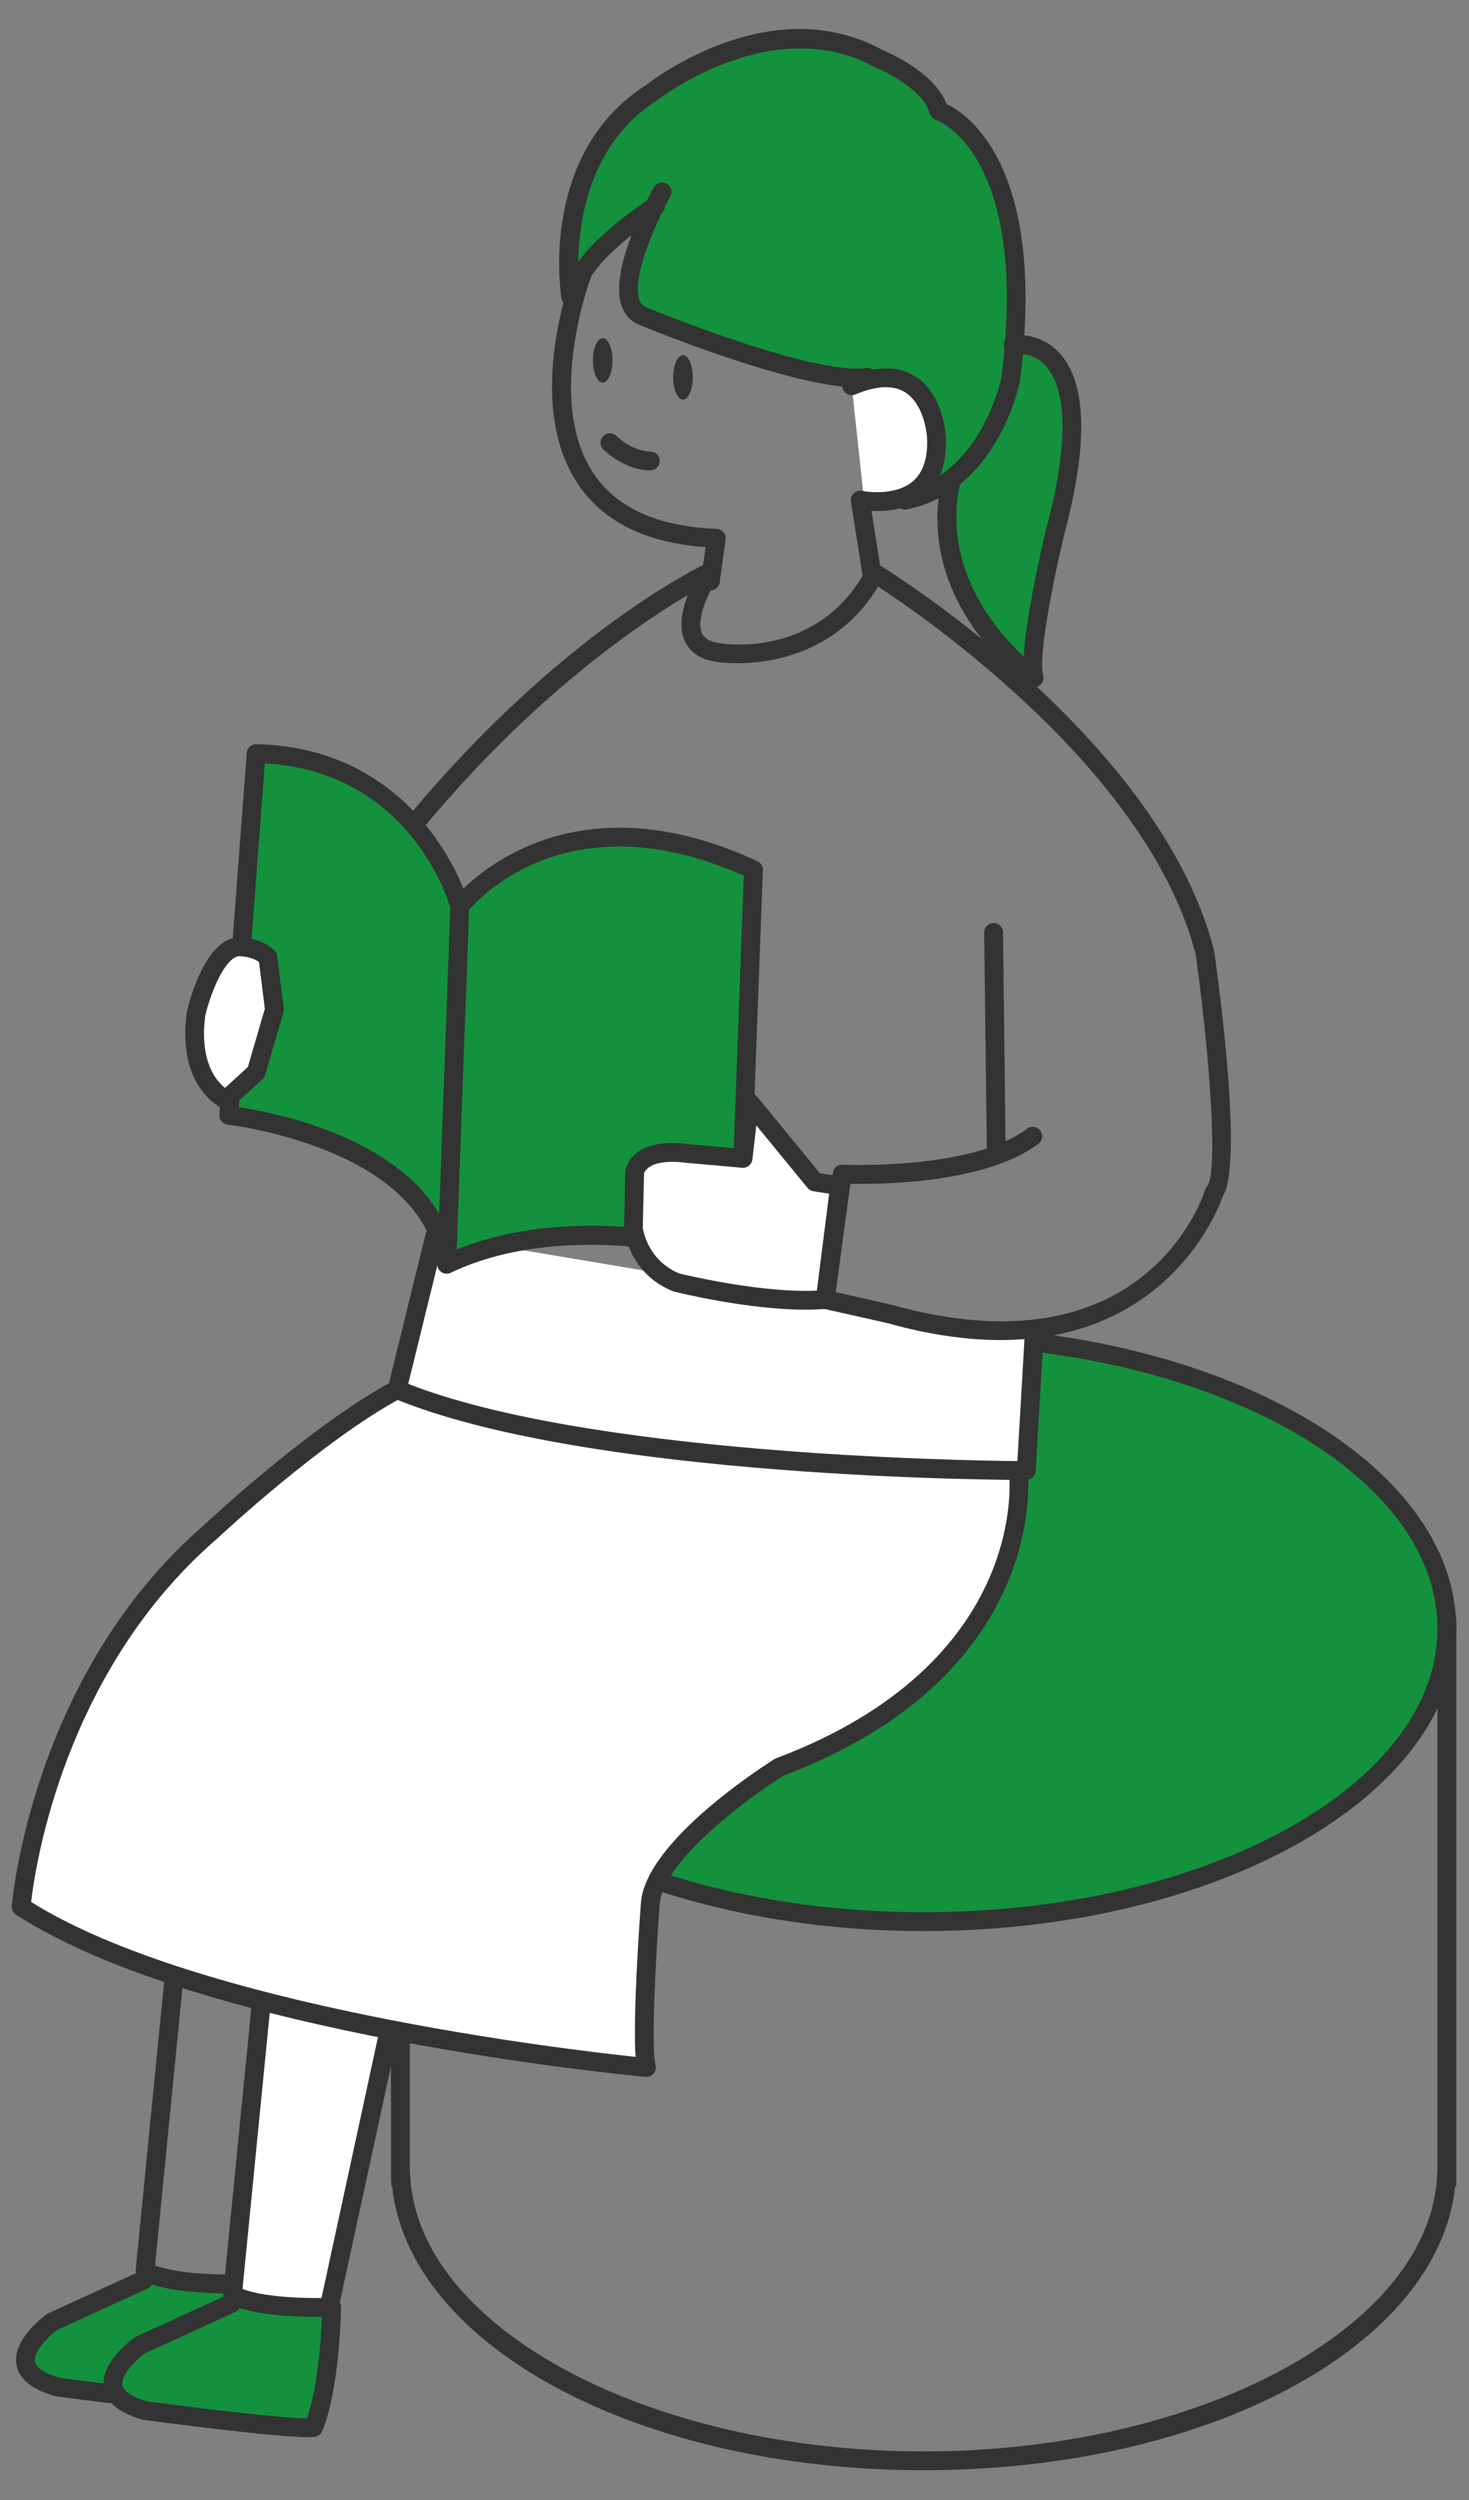 <?xml version="1.0" encoding="utf-8"?>
<!-- Generator: Adobe Illustrator 15.0.0, SVG Export Plug-In  -->
<!DOCTYPE svg PUBLIC "-//W3C//DTD SVG 1.1//EN" "http://www.w3.org/Graphics/SVG/1.1/DTD/svg11.dtd">
<svg version="1.1"
	 xmlns="http://www.w3.org/2000/svg" xmlns:xlink="http://www.w3.org/1999/xlink" xmlns:a="http://ns.adobe.com/AdobeSVGViewerExtensions/3.0/"
	 x="0px" y="0px" width="117px" height="199px" viewBox="-0.938 -2.308 117 199" enable-background="new -0.938 -2.308 117 199"
	 xml:space="preserve">
<rect x="-0.938" y="-2.308" width="117" height="199" fill="#808080" stroke="none"/>
<defs>
</defs>
<path fill="#333333" d="M72.625,194.317c-22.638,0-40.999-9.87-42.333-22.6h-0.058l-0.033-0.75v-44.523h84.849v45.273h-0.09
	C113.625,184.448,95.263,194.317,72.625,194.317z M31.701,170.611l0.032,0.316c0.659,12.071,19.003,21.891,40.892,21.891
	s40.233-9.82,40.894-21.891l0.031-0.568v-42.414H31.701V170.611z"/>
<ellipse fill="#13913C" cx="72.625" cy="127.327" rx="41.674" ry="23.324"/>
<path fill="#333333" d="M72.625,151.401c-23.393,0-42.424-10.8-42.424-24.074s19.031-24.074,42.424-24.074
	c23.394,0,42.425,10.8,42.425,24.074S96.019,151.401,72.625,151.401z M72.625,104.753c-22.565,0-40.924,10.127-40.924,22.574
	s18.358,22.574,40.924,22.574c22.566,0,40.925-10.127,40.925-22.574S95.191,104.753,72.625,104.753z"/>
<path fill="#13913C" d="M44.517,21.284c0,0-1.767-11.019,6.446-16.217c0,0,9.461-7.485,18.089-2.703c0,0,4.157,1.663,4.781,4.158
	c0,0,8.108,2.6,5.718,21.416c0,0-1.663,8.212-8.42,9.563l-2.389-9.747l-9.373-1.784l-10.168-3.435l1.085-7.886l-4.241,3.823
	l-1.033,2.943L44.517,21.284z"/>
<path fill="#13913C" d="M79.76,25.132c0,0,7.693-1.352,3.326,14.97c0,0-2.287,9.46-1.663,11.539c0,0-8.628-6.133-6.653-15.489"/>
<path fill="#333333" d="M81.423,52.391c-0.152,0-0.305-0.046-0.435-0.139c-0.368-0.262-9.005-6.53-6.952-16.255
	c0.085-0.406,0.481-0.662,0.889-0.579c0.405,0.085,0.664,0.483,0.578,0.889c-1.39,6.586,2.865,11.565,5.091,13.65
	c0.179-3.385,1.57-9.233,1.764-10.031c2.242-8.382,1.229-11.756-0.014-13.113c-1.07-1.168-2.441-0.946-2.454-0.941
	c-0.409,0.074-0.797-0.201-0.868-0.609c-0.072-0.408,0.2-0.797,0.608-0.869c0.09-0.015,2.199-0.363,3.819,1.406
	c2.178,2.377,2.299,7.254,0.361,14.497c-0.861,3.564-2.081,9.757-1.669,11.129c0.092,0.307-0.021,0.639-0.281,0.825
	C81.729,52.344,81.576,52.391,81.423,52.391z"/>
<path fill="#13913C" d="M10.512,179.171l-7.277,3.327c0,0-5.094,3.638,0.416,5.197c0,0,11.643,1.56,13.41,1.352
	c0,0,1.248-2.495,1.456-9.563"/>
<path fill="#333333" d="M16.645,189.813c-2.744,0-11.977-1.225-13.094-1.375c-0.035-0.004-0.07-0.012-0.104-0.021
	c-1.843-0.521-2.877-1.362-3.074-2.499c-0.346-1.986,2.142-3.827,2.427-4.03c0.039-0.028,0.08-0.052,0.124-0.072l7.277-3.327
	c0.375-0.172,0.821-0.006,0.993,0.37c0.173,0.377,0.007,0.822-0.37,0.994l-7.208,3.295c-0.673,0.5-1.908,1.7-1.766,2.514
	c0.088,0.498,0.78,0.958,1.954,1.297c4.257,0.569,10.742,1.344,12.739,1.359c0.325-0.933,1.069-3.603,1.224-8.856
	c0.013-0.407,0.346-0.728,0.75-0.728c0.007,0,0.015,0,0.022,0c0.414,0.012,0.739,0.357,0.728,0.771
	c-0.211,7.152-1.481,9.769-1.535,9.877c-0.113,0.226-0.332,0.38-0.583,0.409C17.021,189.807,16.852,189.813,16.645,189.813z"/>
<path fill="#FFFFFF" d="M68.532,43.534l-0.958-6.033c0,0,6.404,1.349,6.068-5.057c0,0-0.338-6.743-6.743-4.046"/>
<path fill="#333333" d="M68.531,44.284c-0.362,0-0.681-0.263-0.74-0.632l-0.957-6.033c-0.039-0.243,0.045-0.49,0.223-0.66
	c0.179-0.171,0.429-0.242,0.671-0.192c0.024,0.006,2.559,0.509,4.044-0.769c0.829-0.713,1.207-1.895,1.122-3.514
	c-0.001-0.025-0.158-2.575-1.745-3.567c-0.948-0.593-2.278-0.534-3.958,0.174c-0.378,0.159-0.821-0.018-0.982-0.4
	c-0.16-0.382,0.019-0.821,0.4-0.982c2.157-0.908,3.956-0.929,5.343-0.058c2.248,1.413,2.434,4.622,2.44,4.758
	c0.11,2.11-0.444,3.704-1.649,4.735c-1.342,1.148-3.147,1.273-4.272,1.216l0.803,5.059c0.065,0.409-0.214,0.793-0.623,0.858
	C68.61,44.281,68.57,44.284,68.531,44.284z"/>
<path fill="#333333" d="M55.642,44.7c-0.034,0-0.068-0.002-0.104-0.007c-0.41-0.057-0.697-0.435-0.641-0.846l0.359-2.607
	c-4.77-0.335-8.201-2.043-10.206-5.084c-4.279-6.485-0.462-16.586-0.298-17.013c0.149-0.386,0.585-0.579,0.97-0.43
	c0.387,0.149,0.579,0.583,0.431,0.969c-0.038,0.098-3.703,9.813,0.151,15.65c1.838,2.783,5.146,4.281,9.834,4.452
	c0.212,0.008,0.41,0.105,0.547,0.267s0.197,0.375,0.169,0.585l-0.471,3.415C56.332,44.428,56.011,44.7,55.642,44.7z"/>
<path fill="#333333" d="M67.338,28.527c-5.275,0-16.871-4.775-17.391-4.991c-0.661-0.277-1.138-0.797-1.381-1.504
	c-1.004-2.919,2.204-8.774,2.573-9.432c0.202-0.361,0.66-0.49,1.021-0.287c0.36,0.203,0.489,0.66,0.287,1.021
	c-0.911,1.626-3.131,6.271-2.463,8.21c0.105,0.308,0.272,0.495,0.539,0.607c0.128,0.052,13.172,5.422,17.489,4.835
	c0.404-0.058,0.788,0.231,0.845,0.642c0.056,0.411-0.231,0.789-0.642,0.845C67.949,28.51,67.654,28.527,67.338,28.527z"/>
<path fill="#333333" d="M45.14,20.684c-0.108,0-0.22-0.024-0.324-0.074c-0.373-0.18-0.53-0.628-0.351-1.001
	c1.429-2.967,6.206-6.003,6.408-6.131c0.35-0.222,0.813-0.116,1.034,0.234c0.222,0.351,0.116,0.813-0.233,1.035
	c-0.046,0.029-4.616,2.935-5.857,5.513C45.688,20.527,45.419,20.684,45.14,20.684z"/>
<ellipse fill="#333333" cx="47.064" cy="26.379" rx="0.779" ry="1.768"/>
<ellipse fill="#333333" cx="53.458" cy="27.73" rx="0.78" ry="1.768"/>
<path fill="#333333" d="M50.859,35.134c-2.055,0-3.685-1.606-3.753-1.675c-0.293-0.293-0.293-0.768,0-1.061
	c0.292-0.292,0.767-0.293,1.059-0.001l0,0c0.013,0.012,1.269,1.237,2.694,1.237c0.414,0,0.75,0.336,0.75,0.75
	S51.273,35.134,50.859,35.134z"/>
<path fill="#333333" d="M78.408,90.024c-0.41,0-0.745-0.33-0.75-0.741l-0.209-17.361c-0.005-0.414,0.327-0.754,0.741-0.759
	c0.435,0.003,0.754,0.327,0.759,0.741l0.209,17.361c0.005,0.414-0.327,0.754-0.741,0.759C78.414,90.024,78.411,90.024,78.408,90.024
	z"/>
<path fill="#333333" d="M17.501,180.24c-5.628,0-7.121-1.014-7.371-1.226c-0.188-0.159-0.285-0.401-0.261-0.646l2.324-23.528
	c0.041-0.412,0.417-0.714,0.819-0.673c0.413,0.041,0.714,0.408,0.673,0.82l-2.274,23.027c0.631,0.247,2.333,0.725,6.104,0.725
	c0.059,0,0.118,0,0.179,0l4.282-21.064c0.083-0.406,0.477-0.667,0.885-0.585c0.406,0.083,0.668,0.479,0.586,0.884l-4.403,21.658
	c-0.07,0.345-0.371,0.595-0.723,0.601C18.038,180.238,17.765,180.24,17.501,180.24z"/>
<path fill="#13913C" d="M17.477,181.043l-7.277,3.327c0,0-5.094,3.638,0.416,5.197c0,0,11.644,1.56,13.411,1.352
	c0,0,1.247-2.495,1.456-9.563"/>
<path fill="#333333" d="M23.61,191.686c-2.744,0-11.978-1.225-13.095-1.375c-0.035-0.004-0.07-0.012-0.104-0.021
	c-1.843-0.521-2.877-1.362-3.074-2.499c-0.346-1.986,2.142-3.827,2.427-4.03c0.039-0.028,0.08-0.052,0.124-0.072l7.277-3.327
	c0.376-0.171,0.821-0.006,0.993,0.37c0.173,0.377,0.007,0.822-0.37,0.994l-7.208,3.295c-0.673,0.5-1.908,1.7-1.766,2.514
	c0.088,0.498,0.78,0.958,1.954,1.297c4.257,0.569,10.743,1.344,12.74,1.359c0.325-0.933,1.068-3.603,1.224-8.856
	c0.013-0.414,0.313-0.749,0.772-0.728c0.414,0.012,0.739,0.357,0.728,0.771c-0.212,7.151-1.481,9.769-1.535,9.877
	c-0.113,0.226-0.332,0.38-0.583,0.409C23.987,191.679,23.817,191.686,23.61,191.686z"/>
<path fill="#FFFFFF" d="M19.904,156.786l-2.323,23.528c0,0,1.352,1.146,7.692,1.041l4.716-21.764"/>
<path fill="#333333" d="M24.466,182.112c-5.627,0-7.12-1.014-7.37-1.226c-0.188-0.159-0.285-0.401-0.261-0.646l2.323-23.528
	c0.041-0.412,0.415-0.714,0.819-0.673c0.413,0.041,0.714,0.408,0.673,0.82l-2.273,23.027c0.641,0.251,2.387,0.739,6.29,0.725
	l4.589-21.179c0.088-0.405,0.488-0.66,0.893-0.574c0.404,0.087,0.661,0.487,0.574,0.892l-4.716,21.764
	c-0.074,0.341-0.373,0.585-0.721,0.591C25.003,182.11,24.729,182.112,24.466,182.112z"/>
<path fill="#FFFFFF" d="M80.175,114.953c0,0,1.976,15.489-19.024,23.391c0,0-9.875,6.133-10.291,10.812c0,0-0.832,11.125-0.313,13.1
	c0,0-35.034-3.223-49.797-12.787c0,0,1.353-17.984,15.074-29.836c0,0,8.42-7.901,14.866-11.332"/>
<path fill="#333333" d="M50.547,163.005c-0.022,0-0.046-0.001-0.068-0.003c-1.438-0.132-35.388-3.35-50.137-12.905
	c-0.229-0.149-0.36-0.412-0.34-0.686c0.014-0.183,1.535-18.431,15.332-30.347c0.324-0.305,8.544-7.989,15.004-11.427
	c0.369-0.194,0.821-0.055,1.015,0.31c0.194,0.366,0.056,0.82-0.31,1.015c-6.283,3.344-14.622,11.139-14.705,11.217
	C4.163,130.694,1.864,146.274,1.543,149.083c13.294,8.313,42.541,11.739,48.139,12.33c-0.23-3.277,0.354-11.298,0.43-12.314
	c0.445-5.005,10.228-11.134,10.644-11.393c0.041-0.026,0.086-0.047,0.132-0.065c20.211-7.604,18.563-22.444,18.544-22.594
	c-0.052-0.411,0.238-0.786,0.649-0.839c0.416-0.05,0.786,0.239,0.839,0.649c0.021,0.161,1.8,16.135-19.435,24.161
	c-2.703,1.69-9.566,6.7-9.878,10.202c-0.33,4.411-0.692,11.483-0.334,12.842c0.062,0.237,0.005,0.489-0.153,0.676
	C50.976,162.909,50.767,163.005,50.547,163.005z"/>
<path fill="#333333" d="M51.273,14.111c0,0-4.781,3.016-6.133,5.822"/>
<path fill="#FFFFFF" d="M81.422,104.037l-0.623,10.708c0,0-34.515,0-50.108-6.445l3.015-12.267"/>
<path fill="#333333" d="M80.799,115.495c-1.415,0-34.843-0.074-50.395-6.502c-0.343-0.142-0.53-0.512-0.442-0.873l3.015-12.267
	c0.099-0.402,0.51-0.647,0.907-0.549c0.402,0.099,0.648,0.505,0.55,0.908l-2.859,11.634c14.291,5.584,43.591,6.097,48.518,6.144
	l0.581-9.997c0.024-0.414,0.35-0.735,0.793-0.705c0.413,0.024,0.729,0.378,0.705,0.792l-0.623,10.708
	C81.524,115.185,81.196,115.495,80.799,115.495z"/>
<path fill="#333333" d="M78.741,104.356c-2.64,0-5.643-0.404-9.061-1.363l-5.056-1.134c-0.38-0.085-0.632-0.447-0.579-0.833
	l1.352-9.979c0.052-0.385,0.356-0.674,0.78-0.648c0.103,0.005,10.285,0.462,14.688-2.865c0.332-0.25,0.801-0.184,1.051,0.146
	c0.249,0.331,0.184,0.801-0.146,1.051c-4.184,3.16-12.506,3.238-14.978,3.188l-1.168,8.627l4.423,0.993
	c20.153,5.657,24.816-8.549,25.005-9.157c0.032-0.102,0.085-0.197,0.156-0.277c0.879-1.036,0.212-10.37-0.911-18.423
	C90.585,59.113,72.661,46.775,69,44.383c-4.372,7.188-12.454,6.039-12.538,6.026c-1.396-0.114-2.368-0.67-2.837-1.646
	c-0.535-1.115-0.238-2.53,0.22-3.706c-3.816,2.25-12.283,7.951-21.121,18.603c-0.266,0.319-0.738,0.363-1.056,0.098
	c-0.319-0.265-0.363-0.737-0.099-1.056C43.7,48.083,54.854,42.762,55.323,42.542c0.306-0.145,0.667-0.063,0.887,0.191
	c0.219,0.256,0.241,0.626,0.054,0.906c-0.52,0.775-1.87,3.261-1.286,4.475c0.223,0.461,0.781,0.732,1.661,0.806
	c0.36,0.053,7.694,1.063,11.44-5.948c0.097-0.182,0.266-0.316,0.465-0.37c0.199-0.053,0.414-0.023,0.588,0.084
	c0.911,0.558,22.349,13.867,26.636,30.706c0.575,4.092,2.241,17.131,0.675,19.558C95.991,94.22,91.958,104.354,78.741,104.356z"/>
<path fill="#13913C" d="M35.682,69.836c0,0,7.692-10.188,23.391-2.911l-1.145,30.771c0,0-13.202-4.158-23.286,0.624"/>
<path fill="#333333" d="M34.643,99.07c-0.281,0-0.551-0.158-0.679-0.429c-0.178-0.374-0.018-0.821,0.356-0.999
	c8.785-4.166,19.649-1.792,22.894-0.93l1.09-29.313c-14.671-6.546-21.951,2.792-22.023,2.889c-0.25,0.33-0.719,0.396-1.051,0.146
	c-0.33-0.25-0.396-0.72-0.146-1.051c0.081-0.106,8.242-10.583,24.305-3.14c0.274,0.127,0.445,0.407,0.434,0.708l-1.145,30.771
	c-0.008,0.234-0.126,0.45-0.316,0.585s-0.435,0.174-0.657,0.103c-0.129-0.041-13.049-4.012-22.74,0.586
	C34.859,99.047,34.75,99.07,34.643,99.07z"/>
<path fill="#13913C" d="M35.682,69.836c0,0-3.224-11.853-16.219-12.164L17.28,86.469c0,0,16.011,1.768,17.361,11.852L35.682,69.836z
	"/>
<path fill="#333333" d="M34.642,99.07c-0.374,0-0.693-0.276-0.743-0.65c-1.257-9.382-16.547-11.188-16.701-11.206
	c-0.401-0.045-0.695-0.399-0.665-0.802l2.183-28.797c0.031-0.398,0.354-0.703,0.766-0.693c13.399,0.321,16.892,12.593,16.925,12.717
	c0.02,0.073,0.028,0.148,0.025,0.224l-1.04,28.484c-0.014,0.389-0.323,0.703-0.713,0.722C34.666,99.07,34.653,99.07,34.642,99.07z
	 M18.082,85.82c2.734,0.411,12.289,2.266,15.955,8.493l0.891-24.385c-0.356-1.19-3.579-10.819-14.771-11.477L18.082,85.82z"/>
<path fill="#FFFFFF" d="M14.682,78.36c0,0,1.144-4.886,3.223-5.302c0,0,1.56-0.104,2.495,0.831l0.52,4.158l-1.456,4.99l-2.391,2.184
	C17.072,85.222,13.954,83.87,14.682,78.36z"/>
<path fill="#333333" d="M17.072,85.972c-0.101,0-0.202-0.02-0.298-0.062c-0.149-0.064-3.629-1.646-2.836-7.647
	c0.223-0.967,1.39-5.453,3.818-5.939c0.098-0.013,0.168-0.018,0.29-0.018c0.55,0,1.932,0.103,2.883,1.054
	c0.118,0.118,0.193,0.272,0.214,0.438l0.52,4.158c0.013,0.102,0.005,0.205-0.024,0.303l-1.456,4.99
	c-0.038,0.132-0.112,0.251-0.214,0.344l-2.391,2.184C17.438,85.904,17.256,85.972,17.072,85.972z M18.047,73.805
	c-1.104,0.21-2.206,2.893-2.635,4.726c-0.479,3.641,0.872,5.201,1.575,5.752l1.814-1.658l1.354-4.639l-0.465-3.72
	C19.115,73.841,18.303,73.805,18.047,73.805z"/>
<path fill="#FFFFFF" d="M65.934,92.083l-1.976-0.313L58.76,85.43l-0.52,4.47l-4.678-0.416c0,0-3.326-0.519-3.951,1.456l-0.104,4.47
	c0,0,0.313,3.118,3.431,4.366c0,0,7.069,1.768,11.851,1.352L65.934,92.083z"/>
<path fill="#333333" d="M63.215,101.94C63.214,101.94,63.214,101.94,63.215,101.94c-4.656,0-10.224-1.379-10.458-1.438
	c-0.033-0.008-0.065-0.019-0.097-0.031c-3.501-1.401-3.884-4.842-3.898-4.988l0.1-4.562c0.002-0.071,0.014-0.141,0.035-0.208
	c0.416-1.316,1.741-2.042,3.729-2.042c0.594,0,1.034,0.067,1.053,0.07l3.901,0.346l0.436-3.745c0.035-0.299,0.245-0.548,0.534-0.633
	c0.288-0.084,0.601,0.012,0.791,0.244l5.018,6.12l1.693,0.268c0.4,0.063,0.678,0.433,0.627,0.835l-1.145,9.044
	c-0.044,0.351-0.327,0.623-0.679,0.653C64.349,101.918,63.797,101.94,63.215,101.94z M53.17,99.06
	c0.565,0.137,5.802,1.38,10.044,1.38c0,0,0,0,0.001,0c0.314,0,0.618-0.007,0.908-0.021l0.976-7.71l-1.258-0.199
	c-0.182-0.029-0.347-0.123-0.463-0.265l-4.077-4.974l-0.315,2.713c-0.047,0.404-0.416,0.696-0.812,0.661l-4.678-0.416
	c-0.051-0.006-0.399-0.059-0.871-0.059c-0.715,0-1.937,0.12-2.267,0.907l-0.101,4.348C50.266,95.44,50.574,97.992,53.17,99.06z"/>
<path fill="#333333" d="M71.13,38.252c-0.35,0-0.663-0.247-0.734-0.603c-0.081-0.406,0.182-0.801,0.588-0.882
	c6.196-1.239,7.816-8.9,7.832-8.977c2.277-17.936-5.137-20.529-5.211-20.553c-0.247-0.08-0.437-0.281-0.499-0.532
	c-0.436-1.742-3.275-3.221-4.332-3.644c-8.167-4.52-17.254,2.523-17.346,2.595c-7.752,4.912-6.188,15.405-6.171,15.51
	c0.065,0.409-0.214,0.793-0.622,0.858c-0.412,0.063-0.794-0.213-0.858-0.622c-0.075-0.47-1.747-11.569,6.785-16.969
	c0.338-0.272,9.896-7.693,18.854-2.725c0.095,0.032,4.056,1.643,5.028,4.257c1.675,0.792,8.023,4.969,5.852,22.068
	c-0.081,0.409-1.854,8.771-9.017,10.204C71.229,38.247,71.179,38.252,71.13,38.252z"/>
</svg>
